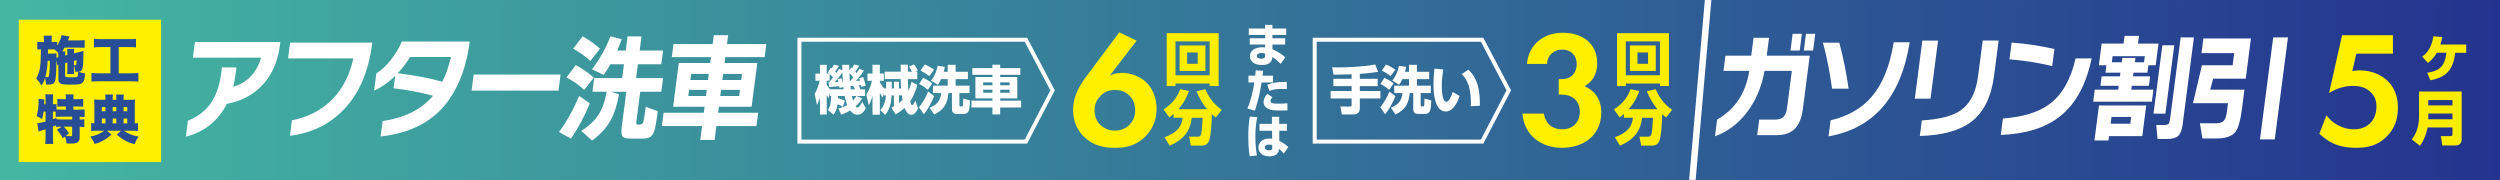 <?xml version="1.0" encoding="UTF-8"?>
<svg xmlns="http://www.w3.org/2000/svg" xmlns:xlink="http://www.w3.org/1999/xlink" viewBox="0 0 900 64.75">
  <rect x="0" y="0" width="900" height="64.75" fill="#808080" stroke="none"/>
  <defs>
    <style>
      .cls-1 {
        fill: url(#_新規グラデーションスウォッチ_8);
      }

      .cls-2 {
        fill: #fff;
      }

      .cls-3 {
        fill: url(#_新規グラデーションスウォッチ_8-2);
      }

      .cls-4 {
        fill: #faed00;
      }

      .cls-5 {
        fill: #274d97;
      }

      .cls-6 {
        stroke-width: 2.35px;
      }

      .cls-6, .cls-7 {
        fill: none;
        stroke: #fff;
      }

      .cls-7 {
        stroke-width: 1.44px;
      }

      .cls-8 {
        fill: #fff000;
      }
    </style>
    <linearGradient id="_新規グラデーションスウォッチ_8" data-name="新規グラデーションスウォッチ 8" x1="-5" y1="32.65" x2="905" y2="32.65" gradientTransform="translate(417.35 482.65) rotate(-90)" gradientUnits="userSpaceOnUse">
      <stop offset="0" stop-color="#44b7a2"/>
      <stop offset="1" stop-color="#24338f"/>
    </linearGradient>
    <linearGradient id="_新規グラデーションスウォッチ_8-2" data-name="新規グラデーションスウォッチ 8" x1="0" y1="32.65" x2="900" y2="32.65" gradientTransform="matrix(1,0,0,1,0,0)" xlink:href="#_新規グラデーションスウォッチ_8"/>
  </defs>
  <g id="_画像" data-name="画像">
    <rect class="cls-1" x="412.62" y="-422.35" width="74.75" height="910" transform="translate(482.65 -417.35) rotate(90)"/>
    <rect class="cls-3" y=".28" width="900" height="64.75"/>
    <rect class="cls-8" x="6.75" y="7.09" width="51.25" height="51.25" transform="translate(65.09 .34) rotate(90)"/>
    <polygon class="cls-7" points="533.56 14.31 473.29 14.31 473.29 50.98 533.56 50.98 543.16 32.53 533.56 14.31"/>
    <polygon class="cls-7" points="369.33 14.31 354.44 14.31 302.68 14.31 287.79 14.31 287.79 50.98 302.68 50.98 354.44 50.98 369.33 50.98 378.93 32.53 369.33 14.31"/>
    <line class="cls-6" x1="615.27" y1="-3.99" x2="608.91" y2="68.74"/>
  </g>
  <g id="_テキスト" data-name="テキスト">
    <g>
      <path class="cls-2" d="M486.56,26.75c-.93.02-5.46.15-6.48.15l-.49-2.68c.72.04,1.25.06,2.1.06,3.61,0,9.97-.34,13.36-1.08l1.08,2.65c-3.04.47-4.89.66-6.59.75v1.78h6.42v2.64h-6.42v1.74h7.41v2.7h-7.41v3.57c0,1.78-1.36,2.17-1.98,2.17h-4.5l-.53-2.85h3.46c.32,0,.59-.04.59-.45v-2.44h-7.54v-2.7h7.54v-1.74h-6.57v-2.64h6.57v-1.62Z"/>
      <path class="cls-2" d="M502.35,34.61c-.94,2.32-2.12,4.55-3.67,6.54l-1.79-2.53c1.27-1.55,2.44-3.46,3.31-5.67l2.15,1.66ZM498.38,28c1.02.49,2.17,1.11,3.31,2l-1.62,2.36c-.74-.68-1.55-1.32-3.12-2.13l1.44-2.23ZM498.95,23.22c1.21.45,2.57,1.28,3.38,1.87l-1.72,2.32c-1.25-1-2.25-1.55-3.15-2l1.49-2.19ZM504.84,28.51c-.51,1.1-.79,1.51-1.15,2.02l-2.47-1.53c1.64-1.95,2.19-4.27,2.4-5.31l2.57.36c-.08.49-.15.98-.38,1.81h1.42v-2.53h2.85v2.53h4.42v2.64h-4.42v2.34h5.01v2.66h-3.65v4.36c0,.38.15.45.4.45h.43c.42,0,.51,0,.53-2.83l2.44.66c-.06,4.06-.53,4.87-2.44,4.87h-2.3c-.53,0-1.74-.04-1.74-1.81v-5.71h-1.23c-.51,4.31-1.81,6.01-5.16,7.75l-1.66-2.47c2.23-.89,3.93-2.21,4.19-5.27h-2.98v-2.66h5.31v-2.34h-2.38Z"/>
      <path class="cls-2" d="M519.59,24.99c-.32,1.95-.55,3.82-.55,5.78,0,1.72.13,5.88,1.64,5.88.96,0,1.79-1.98,2.32-3.53l2.46,1.44c-.57,1.66-2.04,5.57-4.97,5.57-3.99,0-4.44-6.48-4.44-9.63,0-1.95.21-4.27.34-5.78l3.19.28ZM529.49,38.25c.02-.38.04-.77.04-1.36,0-6.44-2.12-9.18-3.33-10.2l2.42-1.61c1.7,1.72,4.27,4.34,4.14,12.98l-3.27.19Z"/>
    </g>
    <g>
      <path class="cls-2" d="M303.39,38.5c-.26-.21-.7-.57-1.87-.98-.25,1.95-.87,2.97-1.47,3.78l-2-1.72c.79-1.21,1.1-2.21,1.17-5.02h-.45v-1.1l-.45,1.91c-.25-.34-.32-.47-.7-1.23v7.08h-2.44v-6.08c-.42,1.38-.76,2.04-1.08,2.66l-.83-4.04c1.11-1.7,1.7-4.16,1.81-4.7h-1.53v-2.57h1.62v-3.17h2.44v3.17h.87c-.17-.13-.23-.19-.47-.38l1.08-1.72s.26.21.32.25c.51-.76.62-1,.77-1.36l1.83.42c-.47.85-1.13,1.76-1.36,2.02.13.15.25.26.45.53.66-.93.76-1.1.96-1.46l1.17.55c-.02-.87-.02-1.4-.02-2.02h2.53c-.02.51-.04,1.12-.02,2.04l.72-1.08c.17.17.21.21.28.26.49-.72.66-1.06.77-1.32l1.81.43c-.45.75-1.04,1.66-1.4,2.12.21.26.32.38.45.55.51-.72.77-1.11,1.04-1.57l1.62.66c-1.08,1.57-1.85,2.66-2.89,3.74.32-.02.79-.06,1.49-.11-.13-.45-.19-.62-.3-.91l1.42-.38c.36.91.4,1.06.91,3.1l-1.55.42c-.08-.47-.09-.53-.11-.62-.25.04-.49.08-.91.11.32.53.55,1.08.68,1.4h1.68v2.4h-3.06l1.98.87c-.28.53-.85,1.53-2.32,2.83.26.36.57.45.7.45.62,0,1.49-1.68,1.68-2.06l1.25,2.29c-.47.91-1.28,2.36-2.98,2.36-.89,0-1.66-.3-2.64-1.53-1.57.96-2.59,1.28-3.23,1.49l-1-2.21c.64-.15,1.78-.4,3.15-1.25-.38-1.06-.76-2.7-.89-3.25h-2.38c-.02.26-.02.7-.04.81,1.55.38,2.17.75,2.51.96l-.79,2.17ZM298.29,29.54l.23.02c.11-.13.64-.72,1.36-1.68-.43-.49-.91-.95-1.21-1.23v2.4h-1.06v1.47c.21.36.66,1.04,1.19,1.62h4.89c-.06-.45-.06-.57-.08-.79l-1.4.32c-.04-.34-.06-.45-.09-.64-.28.04-2.98.28-3.61.32l-.23-1.81ZM301.79,29.51c-.15-.62-.21-.76-.32-1.02l1.44-.3c.3.74.49,1.51.59,1.87-.04-.55-.15-1.76-.23-3.95-.53.72-1.85,2.47-2.81,3.46l1.34-.06ZM306.04,29.22c.72-.83.98-1.15,1.15-1.38-.43-.55-1.11-1.21-1.42-1.49.02.38.04,1.21.21,2.87h.06ZM307.79,32.15c-.45-.93-.51-1.04-.64-1.23-.19.02-.32.04-.98.08.02.19.04.43.13,1.15h1.49ZM306.68,34.55c.17.77.25,1.15.38,1.62.62-.6.81-.91,1.28-1.62h-1.66Z"/>
      <path class="cls-2" d="M324.4,31.83c-.13-1.44-.15-2.47-.15-3.36h-5.76v-2.66h5.76v-2.53h2.59v2.53h1.49c-.21-.42-.6-1.21-1.1-1.83l1.83-.81c.25.34.89,1.19,1.34,2.23l-.83.42h.64v2.66h-3.38c0,1.79.19,3.67.25,4.21.62-1.51.83-2.42,1.02-3.25l2.13,1.1c-.4,1.53-1.08,3.7-2.55,5.91.21.85.36,1.4.7,1.4.45,0,1.04-1.42,1.13-1.64l1,2.81c-1,2.12-1.89,2.29-2.53,2.29-1.1,0-1.78-1.12-2.34-2.47-1.32,1.25-2.47,1.91-3.25,2.32l-1.49-2.38c.45-.23.53-.28.91-.49v-3.93h-.85c-.04,1.29-.28,4.76-2.3,6.97l-1.79-1.7c.55-.59,1.79-1.89,2.08-5.27h-.72v-.79l-.47,1.55c-.58-.87-.72-1.11-1.02-1.72v7.88h-2.64v-6.86c-.42,1.64-1.06,2.95-1.34,3.51l-.89-3.97c.43-.62,1.32-1.91,2.04-4.87h-1.62v-2.63h1.81v-3.17h2.64v3.17h1.44v2.63h-1.44v.49c.36.66.91,1.55,1.57,2.27h.7v-2.42h2.02v2.42h.79v-2.42h1.81v2.42h.77ZM323.63,34.34v2.72c.59-.43.96-.79,1.29-1.12-.19-.98-.23-1.34-.26-1.61h-1.02Z"/>
      <path class="cls-2" d="M336.28,34.61c-.94,2.32-2.12,4.55-3.67,6.54l-1.79-2.53c1.27-1.55,2.44-3.46,3.31-5.67l2.15,1.66ZM332.32,28c1.02.49,2.17,1.11,3.31,2l-1.62,2.36c-.74-.68-1.55-1.32-3.12-2.13l1.44-2.23ZM332.88,23.22c1.21.45,2.57,1.28,3.38,1.87l-1.72,2.32c-1.25-1-2.25-1.55-3.15-2l1.49-2.19ZM338.78,28.51c-.51,1.1-.79,1.51-1.15,2.02l-2.47-1.53c1.64-1.95,2.19-4.27,2.4-5.31l2.57.36c-.08.49-.15.98-.38,1.81h1.42v-2.53h2.85v2.53h4.42v2.64h-4.42v2.34h5.01v2.66h-3.65v4.36c0,.38.15.45.4.45h.43c.42,0,.51,0,.53-2.83l2.44.66c-.06,4.06-.53,4.87-2.44,4.87h-2.3c-.53,0-1.74-.04-1.74-1.81v-5.71h-1.23c-.51,4.31-1.81,6.01-5.16,7.75l-1.66-2.47c2.23-.89,3.93-2.21,4.19-5.27h-2.98v-2.66h5.31v-2.34h-2.38Z"/>
      <path class="cls-2" d="M367.32,26.94h-7.25v.79h6.16v7.69h-6.16v.81h7.54v2.47h-7.54v2.49h-2.8v-2.49h-7.54v-2.47h7.54v-.81h-6.12v-7.69h6.12v-.79h-7.23v-2.42h7.23v-1.23h2.8v1.23h7.25v2.42ZM353.95,29.66v1.04h3.32v-1.04h-3.32ZM353.95,32.3v1.08h3.32v-1.08h-3.32ZM360.07,29.66v1.04h3.4v-1.04h-3.4ZM360.07,32.3v1.08h3.4v-1.08h-3.4Z"/>
    </g>
    <path class="cls-8" d="M549.68,23.02c.71-7.19,6.12-11.23,12.89-11.23,7.61,0,12.42,4.28,12.42,10.93,0,2.08-.42,6-4.58,8.32,1.6.65,6.06,2.91,6.06,9.45,0,8.14-6.3,12.72-14.14,12.72s-13.61-4.69-14.26-12.3h7.72c.48,3.27,2.79,5.64,6.6,5.64,4.46,0,6.36-3.27,6.36-6.3s-1.78-6.18-6.6-6.18h-1.01v-5.58h1.07c3.8,0,5.41-2.67,5.41-5.41,0-3.15-2.08-5.23-5.23-5.23-2.73,0-5.29,1.78-5.47,5.17h-7.25Z"/>
    <g>
      <path class="cls-4" d="M597.58,30.07h-12.29v.91h-3.17V11.94h18.71v19.04h-3.25v-.91ZM597.58,14.9h-12.29v12.2h12.29v-12.2ZM586.77,16.36h9.31v9.18h-9.31v-9.18ZM589.49,22.97h3.8v-4.08h-3.8v4.08Z"/>
      <path class="cls-4" d="M584.6,41.03c-.45.42-.81.72-1.51,1.28l-2.08-2.91c3.61-2.38,5.1-4.87,5.97-7.29l3.17.64c-.38,1.06-1.36,3.83-3.83,6.57h10.35c-1.62-1.91-2.87-4.12-3.8-6.46l3.17-.76c1.06,2.44,2.72,5.25,5.91,7.42l-2.12,2.76c-.4-.28-.77-.55-1.45-1.17,0,1.66-.23,7.78-1.02,9.61-.45,1-1.04,1.7-2.72,1.7h-3.8l-.64-3.21h3.08c.53,0,.89-.17,1.11-.62.47-1,.62-4.7.68-6.19h-3.93c-.55,5.08-3.21,8.01-7.93,10.05l-1.87-3.02c4.66-1.74,6.23-3.93,6.5-7.04h-3.23v-1.36Z"/>
    </g>
    <path class="cls-8" d="M861.47,19.33h-13.19l-1.43,6.24c.77-.12,1.66-.24,2.67-.24,4.22,0,7.96,1.66,10.22,3.98,3.15,3.21,3.51,7.13,3.51,9.51,0,4.28-1.31,7.61-4.04,10.34-3.15,3.15-6.65,4.04-10.87,4.04-2.14,0-5.53-.18-8.56-1.66-1.6-.77-3.39-2.02-4.81-3.39l2.55-6.66c1.07,1.43,2.32,2.62,4.1,3.57,1.96,1.07,3.86,1.49,5.76,1.49,3.27,0,5.11-1.37,6.06-2.38,1.13-1.19,2.08-3.21,2.08-5.76,0-2.26-.65-3.98-2.32-5.47-2.02-1.78-4.28-2.02-6.18-2.02-2.79,0-5.58.77-8.56,2.56l4.69-20.8h18.3v6.66Z"/>
    <g>
      <path class="cls-4" d="M887.84,16.04v2.96h-3.97c-.77,7.4-4.61,9.03-8.91,9.9l-1.19-2.7c4.44-.66,6.4-2.34,6.93-7.21h-3.42c-1.17,2-2.49,3.08-3.21,3.68l-2.1-2.3c.98-.7,3.23-2.36,4.08-7.31l3.17.28c-.13.66-.3,1.42-.68,2.7h9.31Z"/>
      <path class="cls-4" d="M882.89,45.89h-8.95c-.21,1.08-.83,3.95-2.74,6.61l-2.96-2.32c1.4-1.89,2.61-4.17,2.61-8.29v-8.93h15.35v17.34c0,1.76-1.55,2.06-2.02,2.06h-4.95l-.53-3.36h3.59c.4,0,.6-.28.6-.64v-2.49ZM874.18,37.94h8.71v-1.91h-8.71v1.91ZM874.18,42.94h8.71v-2.08h-8.71v2.08Z"/>
    </g>
    <path class="cls-8" d="M409.19,14.64l-9.63,12.54c1.19-.54,2.62-.95,4.34-.95,2.91,0,6.42,1.13,8.73,3.39,2.08,1.96,3.74,5.35,3.74,9.51,0,3.33-.95,6.65-3.62,9.57-3.39,3.68-7.25,4.52-11.29,4.52s-8.02-.77-11.29-4.04c-2.14-2.14-3.86-5.17-3.86-9.62,0-4.81,2.2-8.68,4.99-12.36l11.65-15.57,6.24,3.03ZM406.52,45c.95-.95,2.14-2.61,2.14-5.23,0-2.38-.83-4.16-2.2-5.47-1.49-1.43-3.15-1.9-5.11-1.9-2.32,0-3.86.77-5.17,2.14-1.43,1.49-2.14,2.97-2.14,5.17s.71,3.98,2.2,5.35c1.01.95,2.73,1.96,5.11,1.96,2.5,0,4.16-1.01,5.17-2.02Z"/>
    <g>
      <path class="cls-4" d="M435.47,30.07h-12.29v.91h-3.17V11.94h18.71v19.04h-3.25v-.91ZM435.47,14.9h-12.29v12.2h12.29v-12.2ZM424.65,16.36h9.31v9.18h-9.31v-9.18ZM427.37,22.97h3.8v-4.08h-3.8v4.08Z"/>
      <path class="cls-4" d="M422.48,41.03c-.45.42-.81.72-1.51,1.28l-2.08-2.91c3.61-2.38,5.1-4.87,5.97-7.29l3.17.64c-.38,1.06-1.36,3.83-3.83,6.57h10.35c-1.62-1.91-2.87-4.12-3.8-6.46l3.17-.76c1.06,2.44,2.72,5.25,5.91,7.42l-2.12,2.76c-.4-.28-.77-.55-1.45-1.17,0,1.66-.23,7.78-1.02,9.61-.45,1-1.04,1.7-2.72,1.7h-3.8l-.64-3.21h3.08c.53,0,.89-.17,1.11-.62.47-1,.62-4.7.68-6.19h-3.93c-.55,5.08-3.21,8.01-7.93,10.05l-1.87-3.02c4.66-1.74,6.23-3.93,6.5-7.04h-3.23v-1.36Z"/>
    </g>
    <g>
      <path class="cls-2" d="M455.44,10.28v-1.33h2.63v1.33h4.97v2.3h-4.97v1.2h4.59v2.26h-4.59v1.68c1.89.77,3.72,2.09,4.64,2.9l-1.66,2.37c-.66-.67-1.86-1.78-2.98-2.47-.15,2.27-1.76,2.88-3.77,2.88-2.8,0-4.33-1.33-4.33-3.18,0-1.99,1.81-3.21,4.48-3.21.54,0,.72.03.99.1v-1.07h-5.53v-2.26h5.53v-1.2h-5.88v-2.3h5.88ZM455.44,19.32c-.31-.12-.71-.25-1.27-.25-.61,0-1.7.2-1.7,1.07,0,.92,1.22.99,1.6.99,1.38,0,1.37-.67,1.37-1.09v-.72Z"/>
      <path class="cls-2" d="M454.75,25.49c-.05.44-.07.58-.23,1.75h3.75v2.45h-4.1c-.64,3.89-1,5.73-2.42,10.19l-2.7-.84c1.22-2.65,2.04-6.36,2.54-9.35h-2.14v-2.45h2.45c.07-.61.1-1.07.15-1.93l2.7.18ZM458.09,34.98c-.28.3-.72.81-.72,1.35,0,.87.99.99,2.63.99,2.12,0,2.86-.08,3.46-.15l.03,2.57c-.43.02-.89.05-2.19.05-2.47,0-3.79-.08-4.82-.61-.36-.18-1.58-.87-1.58-2.37,0-.4,0-1.53,1.33-3l1.86,1.17ZM463.26,32.06c-.51-.02-1-.05-1.75-.05-2.34,0-3.44.3-4.5.69l-.77-2.16c1.51-.71,3.36-1.09,7-1.04l.02,2.55Z"/>
      <path class="cls-2" d="M452.62,42.17c-.54,2.37-.68,4.81-.68,7.24,0,3.66.41,5.75.56,6.54l-2.63.3c-.36-2.39-.48-4.74-.48-7.08s.1-4.84.56-7.21l2.67.21ZM457.89,44.59v-2.54h2.63v2.54h2.8v2.47h-2.78l.02,3.66c1.28.58,2.62,1.6,3.24,2.24l-1.63,2.29c-.77-.87-1.32-1.3-1.76-1.65-.02.46-.03.89-.36,1.38-.76,1.19-2.37,1.3-3.08,1.3-3.03,0-3.93-1.84-3.93-3.21,0-1.66,1.32-3.19,3.85-3.19.63,0,.81.05,1.09.12l-.03-2.93h-4.54v-2.47h4.5ZM458.01,52.28c-.35-.13-.63-.25-1.14-.25-1.05,0-1.56.53-1.56,1.07,0,.51.43,1.02,1.46,1.02,1.24,0,1.24-.56,1.24-1.04v-.81Z"/>
    </g>
    <g>
      <path class="cls-2" d="M100.78,16.26c-.82,6.35-3.19,11.41-7.09,15.17-3.23,3.09-7.24,5.07-12.02,5.94-3.12,6.15-8.04,10.1-14.77,11.84l.75-5.77c3.42-1.38,6.08-3.36,8-5.94,2.05-2.81,3.37-6.52,3.97-11.13l.27-2.11h5.24l-.31,2.4c-.21,1.63-.5,3.16-.86,4.59,5.06-1.49,8.41-4.99,10.04-10.49h-24.56l.73-5.65h30.75l-.15,1.14Z"/>
      <path class="cls-2" d="M133.92,16.09c-1.3,10-4.78,17.88-10.45,23.64-5.08,5.17-11.44,8.22-19.09,9.14l.72-5.56c5.83-1.15,10.65-3.65,14.45-7.48,3.8-3.83,6.35-8.77,7.64-14.81h-23.49l.74-5.69h29.57l-.1.76Z"/>
      <path class="cls-2" d="M169.12,14.95c-1.08,8.32-3.52,15.23-7.32,20.74-5.34,7.73-13.59,12.21-24.77,13.44l.72-5.56c7.95-1.15,14.01-4.19,18.16-9.1-4.51-1.21-9.25-2.11-14.22-2.7l.57-4.43c-2.42,2.36-4.95,4.12-7.57,5.27l.8-6.2c1.77-1.1,3.48-2.67,5.11-4.72,1.63-2.05,2.99-4.3,4.07-6.74h24.44ZM162.35,20.51h-14.73c-1.24,2.08-2.72,4.03-4.43,5.86,6.3.79,11.65,1.8,16.05,3.04,1.3-2.56,2.33-5.52,3.1-8.89Z"/>
      <path class="cls-2" d="M201.06,32.61h-31.29l.75-5.77h31.29l-.75,5.77Z"/>
      <path class="cls-2" d="M212.36,37.2c-1.93,4.66-4.2,8.89-6.81,12.69l-4.32-2.36c2.68-3.57,5.1-7.9,7.27-12.98l3.86,2.66ZM213.79,27.93l-3.48,4.42c-2.01-1.83-4.13-3.32-6.38-4.47l3.33-4.42c1.92.93,4.1,2.42,6.54,4.47ZM216.02,17.52l-3.48,4.42c-1.73-1.6-3.8-3.08-6.2-4.42l3.4-4.43c2.03,1.07,4.12,2.54,6.27,4.43ZM222.85,33.91c-.68,3.88-1.7,7.04-3.07,9.48-1.49,2.67-3.7,5.07-6.63,7.21l-3.87-3.46c2.81-1.83,4.91-3.82,6.28-5.98,1.31-2.08,2.27-4.79,2.85-8.13h-5.13l.64-4.93h10.06l.65-4.97h-4.86c-.73,1.29-1.54,2.57-2.45,3.83l-4.21-2.02c2.88-3.77,5.09-7.73,6.63-11.88l4.07,1.05c-.45,1.29-.98,2.66-1.6,4.09h3.06l.66-5.1h5.01l-.66,5.1h8.42l-.64,4.93h-8.42l-.65,4.97h9.71l-.64,4.93h-7.57l-1.39,10.71c-.06.48-.06.78.02.91.07.13.3.19.68.19h.54c.64,0,1.06-.32,1.27-.97.17-.53.46-2.34.86-5.44l4.34,1.6c-.42,3.2-.79,5.4-1.12,6.58-.39,1.4-.94,2.32-1.66,2.74-.61.36-1.65.55-3.13.55h-3.6c-1.71,0-2.77-.25-3.19-.76-.42-.5-.51-1.69-.27-3.54l1.63-12.56h-5.51l2.87.89Z"/>
      <path class="cls-2" d="M272.32,45.38h-14.42l-.65,5.02h-5.16l.65-5.02h-14.46l.62-4.8h14.46l.28-2.15h-11.32l2.04-15.76h11.32l.27-2.11h-14.11l.61-4.72h14.11l.41-3.16h5.16l-.41,3.16h14.15l-.61,4.72h-14.15l-.27,2.11h11.78l-2.04,15.76h-11.78l-.28,2.15h14.42l-.62,4.8ZM254.42,32.36h-6.35l-.28,2.19h6.35l.28-2.19ZM255.16,26.62h-6.35l-.28,2.19h6.35l.28-2.19ZM266.11,34.55l.28-2.19h-6.81l-.28,2.19h6.81ZM266.85,28.81l.28-2.19h-6.81l-.28,2.19h6.81Z"/>
    </g>
    <g>
      <path class="cls-2" d="M649.03,39.27c-.42,3.26-1.4,5.64-2.93,7.14-1.53,1.5-3.75,2.25-6.66,2.25h-6.85l.73-5.61h5.66c1.4,0,2.43-.33,3.09-.99s1.09-1.75,1.28-3.27l1.72-13.28h-9.83c-1.13,6.15-3.41,11.34-6.83,15.55-3.07,3.79-6.74,6.46-11.02,8.01l.78-6.03c6.47-3.71,10.33-9.55,11.57-17.53h-9.29l.71-5.48h9.29l.83-6.41h5.58l-.83,6.41h15.49l-2.49,19.22ZM647.9,18.19h-3.33l.78-6.03h3.33l-.78,6.03ZM652.71,18.19h-3.33l.78-6.03h3.33l-.78,6.03Z"/>
      <path class="cls-2" d="M665.51,31.93h-5.97c-.79-5.9-1.89-11.42-3.28-16.56h5.89c1.33,4.86,2.45,10.38,3.36,16.56ZM687.49,15.2c-3.11,19.67-12.85,30.96-29.22,33.89l.75-5.77c6.24-1.49,11.14-4.28,14.7-8.39,3.96-4.55,6.63-11.13,8.03-19.72h5.74Z"/>
      <path class="cls-2" d="M694.99,35.52h-5.66l2.71-20.9h5.66l-2.71,20.9ZM717.84,27.38c-.97,7.5-3.67,12.97-8.09,16.39-4.19,3.23-10.4,4.96-18.61,5.18l.73-5.61c6.37-.36,11.01-1.56,13.93-3.58,3.45-2.39,5.55-6.5,6.31-12.35l1.66-12.81h5.74l-1.66,12.77Z"/>
      <path class="cls-2" d="M753,21.02c-1.96,9.41-5.74,16.35-11.34,20.82-5.23,4.16-12.36,6.41-21.38,6.74l.76-5.9c7.29-.59,12.86-2.3,16.69-5.14,4.59-3.37,7.75-8.88,9.49-16.52h5.78ZM738.79,23.8c-4.89-1.21-10.03-2.02-15.4-2.44l.78-6.03c5.13.37,10.27,1.14,15.42,2.32l-.8,6.15Z"/>
      <path class="cls-2" d="M774.66,36.61h-21.11l.56-4.34h8.45l.18-1.39h-6.58l.44-3.41h6.58l.17-1.31h-5.39l.34-2.66h-2.71l1.01-7.8h7.88l.36-2.78h5.2l-.36,2.78h7.38l-1.01,7.8h-2.64l-.34,2.66h-5.01l-.17,1.31h6.16l-.44,3.41h-6.16l-.18,1.39h7.96l-.56,4.34ZM771.22,49h-11.97l-.2,1.56h-5.05l1.63-12.6h17.02l-1.43,11.04ZM766.91,44.54l.32-2.44h-7.08l-.32,2.44h7.08ZM760.25,22.41h3.6l.2-1.56h4.71l-.2,1.56h3.29l.28-2.19h-11.59l-.28,2.19ZM779.54,40.91h-4.28l3.19-24.61h4.28l-3.19,24.61ZM785.8,44.54c-.28,2.13-.81,3.58-1.6,4.34-.79.76-2.1,1.14-3.93,1.14h-3.56l-.46-5.02h2.94c.74,0,1.26-.17,1.56-.51.21-.25.36-.73.45-1.43l3.84-29.59h4.78l-4.03,31.06Z"/>
      <path class="cls-2" d="M807.03,39.73c-.51,3.91-1.28,6.5-2.31,7.8-1.25,1.54-3.51,2.32-6.8,2.32h-5.05l-.9-5.48h6.12c1.33,0,2.26-.44,2.81-1.31.36-.59.64-1.71.86-3.37l.33-2.53h-12.62l3.22-13.66h11.05l.57-4.38h-11.78l.68-5.27h17.13l-1.87,14.46h-11.74l-1.05,3.96h12.32l-.97,7.46ZM818.91,50.18h-5.32l4.76-36.71h5.32l-4.76,36.71Z"/>
    </g>
    <g>
      <path class="cls-5" d="M28.23,18.83c.11-.02.33-.08.62-.17.13-.02.29-.08.49-.13.33-.09.42-.11.71-.23,0,.51-.02.93-.02,1.18-.07,5.5-.24,6.12-1.78,6.33.95.36,1.56.51,2.4.63-.15,2.01-.38,2.82-1.02,3.39-.56.51-1.38.64-4,.64s-3.29-.08-3.89-.42c-.55-.32-.73-.74-.73-1.61v-5.1c-.18.04-.24.06-.38.11l-.31-1.86c-.04,4.13-.16,6.25-.45,7.37-.2.78-.55,1.17-1.18,1.36-.38.09-.76.13-1.55.13h-.55c-.05-.93-.16-1.48-.4-2.33-.36,1.17-.62,1.72-1.24,2.69-.69-1.14-1.07-1.63-1.91-2.52,1.36-2.54,1.64-4.21,1.69-10.52-.64,0-.96.02-1.31.09v-2.82c.58.09.82.11,1.75.11h.65v-.7c0-.66-.04-1.16-.09-1.61h2.95c-.07.49-.09.8-.09,1.59v.72h.33c.91,0,1.22-.02,1.67-.09v1.36c.71-1.1,1.44-2.8,1.6-3.77l2.86.51c-.09.15-.22.45-.4.89-.04.11-.09.25-.2.49h4.11c.8,0,1.36-.04,1.91-.11v2.8c-.51-.06-1.11-.08-1.76-.08h-5.46c-.27.53-.51.91-.8,1.37h1.05c-.04.28-.05.55-.05.76v.7l.8-.21v-.61c0-.66-.02-.95-.07-1.55h2.53c-.07.46-.09.74-.09,1.42v.17l1.62-.4ZM17.17,21.88c-.18,2.73-.42,4.28-.85,5.84.51.08.55.08.64.08.49,0,.58-.09.69-.7.18-1.04.31-3.13.33-5.21h-.8ZM18.88,19.28c.62,0,1.02-.02,1.47-.06q-.04.64-.04,1.54c.42-.09.44-.09.69-.17v-.7c0-.28-.02-.51-.04-.83-.47-.53-.8-.83-1.35-1.27h-2.33l-.02,1.5h1.6ZM26.61,25.1c0,.95,0,1.14.05,1.57h-2.47c.05-.61.05-.7.05-1.55v-2.62l-.8.21v4.4c0,.34.05.49.22.57.24.11.67.15,1.53.15,2.13,0,2.44-.04,2.66-.27.2-.19.25-.57.27-1.74-.29.02-.4.02-1.02.04-.09-.95-.22-1.57-.49-2.27v1.52ZM26.61,23.44c.18.04.31.06.4.06.31,0,.42-.06.47-.27.04-.13.07-.85.07-1.31v-.27l-.95.25v1.53Z"/>
      <path class="cls-5" d="M36.43,16.95c-1.13,0-1.76.02-2.6.11v-3.07c.65.08,1.42.11,2.64.11h9.89c1.2,0,1.8-.02,2.6-.11v3.07c-.87-.09-1.47-.11-2.58-.11h-3.64v9.44h4.29c1.16,0,1.91-.04,2.78-.13v3.13c-.78-.09-1.71-.13-2.8-.13h-11.3c-1.05,0-1.85.04-2.78.13v-3.13c.91.09,1.6.13,2.84.13h3.98v-9.44h-3.33Z"/>
      <path class="cls-5" d="M21.94,45.61c-.76,0-1.15.02-1.78.11v-.62c-.6.27-.65.28-1.11.46v3.87c0,.93.04,1.65.11,2.39h-2.87c.07-.59.11-1.5.11-2.39v-2.9c-.49.17-.69.23-1.02.34q-.98.28-1.47.49l-.49-2.97c.8-.09,1.36-.21,2.98-.64v-3.58h-.71c-.13,1.12-.22,1.59-.53,2.73-.85-.57-1.22-.78-1.98-1.08.45-1.54.71-3.43.71-5.38,0-.36-.02-.55-.05-.87l2.13.25c-.04.26-.04.38-.05,1.27v.44h.49v-2.01c0-.57-.04-1.04-.11-1.55h2.87c-.07.49-.11.95-.11,1.55v2.01c.62,0,.93-.02,1.29-.09v1.97c.64.04,1.22.06,1.96.06h1.42v-1.14h-1.06c-.82,0-1.49.04-2.02.09v-2.82c.6.08,1.16.11,2.02.11h1.06v-.4c0-.53-.04-.95-.09-1.33h2.87c-.07.4-.09.76-.09,1.31v.42h1.46c.87,0,1.47-.04,2.07-.11v2.82c-.53-.06-1.22-.09-2.07-.09h-1.46v1.14h1.8c.96,0,1.8-.04,2.24-.1v2.75c-.51-.06-1.2-.09-1.78-.09v1c.95,0,1.29-.02,1.67-.08v2.8c-.58-.08-.95-.11-1.67-.11v3.85c0,1.65-.82,2.2-3.22,2.2-.38,0-.93-.02-1.51-.06-.11-1.12-.25-1.74-.53-2.46l-.8.64c-.67-1.29-1.2-2.05-2.16-3.11l1.73-1.06h-.24ZM19.05,42.9q.44-.17,1.29-.49v.51c.49.06,1.04.08,2,.08h3.66v-1h-3.69c-1.13,0-1.71.02-2.26.09v-1.89q-.58-.04-1-.04v2.75ZM22.99,45.61c.75.74,1.29,1.44,1.85,2.39l-1.15.91c.78.09,1.29.13,1.58.13.58,0,.71-.09.71-.51v-2.92h-3Z"/>
      <path class="cls-5" d="M37.97,35.82c0-.99-.02-1.31-.11-1.78h2.8c-.07.49-.09.78-.09,1.63v.25h1.31c-.02-1.25-.02-1.38-.09-1.88h2.8c-.09.59-.11.85-.11,1.88h2.27c.87,0,1.35-.02,1.84-.08-.05.49-.07.99-.07,1.74v6.84c.45-.02.73-.04,1.15-.11v2.86c-.64-.08-1.38-.11-2.42-.11h-2.66c1.47,1.08,2.89,1.65,5.31,2.14-.69.97-1,1.57-1.47,2.71-1.55-.42-2.35-.74-3.44-1.33-1-.55-1.66-1-2.98-2.1l1.55-1.42h-5.07l1.64,1.4c-1.22,1.06-1.85,1.52-2.89,2.1-1,.57-1.67.85-3.09,1.29-.6-1.23-.95-1.78-1.66-2.67,2.35-.51,3.6-1.04,5.04-2.12h-2.33c-1.02,0-1.8.04-2.38.11v-2.86c.42.06.62.08,1.15.11v-6.88c0-.68-.02-1.19-.07-1.71.6.06,1.09.08,1.84.08h2.26v-.09ZM37.97,38.54h-1.31v1.52h1.31v-1.52ZM37.97,42.66h-1.31v1.76h1.31v-1.76ZM41.88,40.06v-1.52h-1.31v1.52h1.31ZM41.88,44.42v-1.76h-1.31v1.76h1.31ZM45.81,40.06v-1.52h-1.33v1.52h1.33ZM45.81,44.42v-1.76h-1.33v1.76h1.33Z"/>
    </g>
  </g>
</svg>
